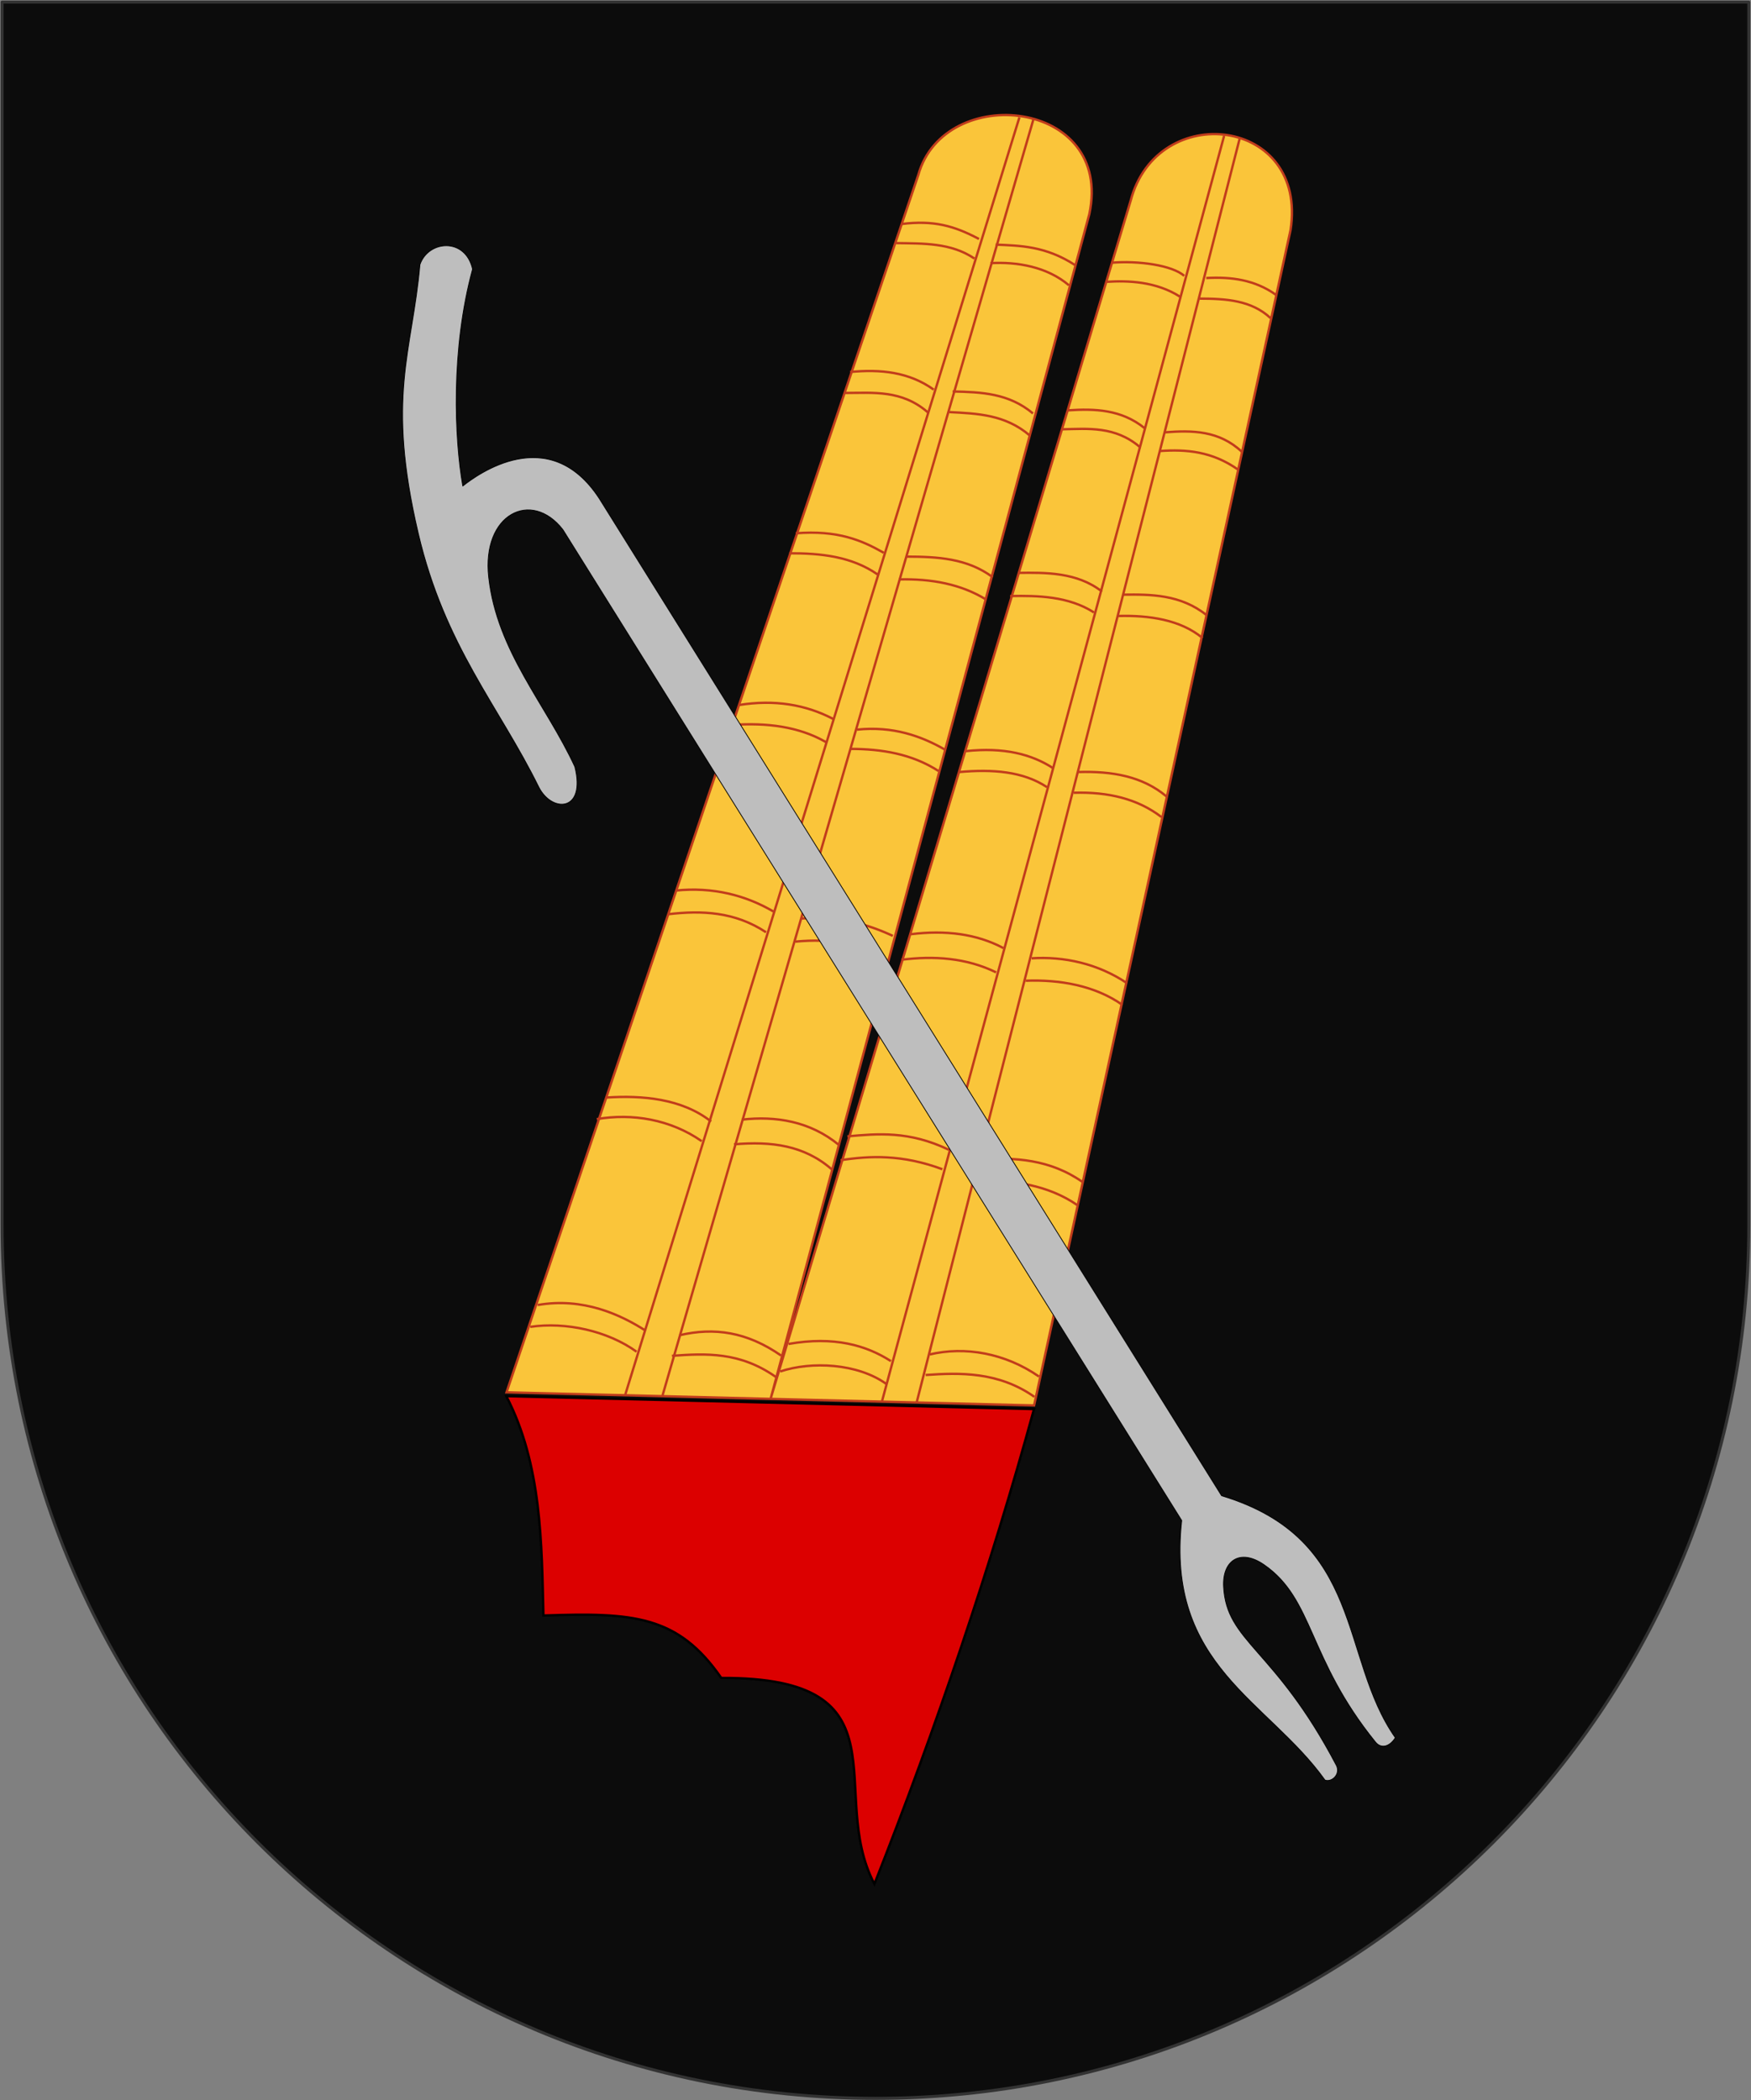 <?xml version="1.0" encoding="UTF-8" standalone="no"?>
<svg
   viewBox="-10 -10 2920 3502"
   version="1.1"
   width="2920"
   height="3502"
   id="svg25"
   xmlns="http://www.w3.org/2000/svg"
   xmlns:svg="http://www.w3.org/2000/svg"
   xmlns:rdf="http://www.w3.org/1999/02/22-rdf-syntax-ns#"
   xmlns:cc="http://creativecommons.org/ns#"
   xmlns:dc="http://purl.org/dc/elements/1.1/">
  <rect x="-10" y="-10" width="2920" height="3502" fill="#808080" stroke="none"/>
  <defs
     id="defs25" />
  <style
     id="style1" />
  <g
     id="g26"
     transform="matrix(2.905,0,0,2.905,-1.739,-1.739)"
     style="stroke-width:0.344">
    <g
       transform="matrix(10.027,0,0,10.027,-1.637,-1.637)"
       id="g25"
       style="stroke-width:0.343">
      <g
         id="g1"
         style="stroke-width:0.343" />
      <g
         id="g23"
         style="stroke-width:0.343">
        <g
           id="g22"
           style="stroke-width:0.343">
          <defs
             id="defs15">
            <pattern
               width="20"
               height="20"
               patternUnits="userSpaceOnUse"
               id="void">
              <rect
                 x="0"
                 y="0"
                 width="20"
                 height="20"
                 fill="#fff"
                 class="light"
                 id="rect1" />
              <rect
                 x="0"
                 y="0"
                 width="10"
                 height="10"
                 fill="#ddd"
                 class="dark"
                 id="rect2" />
              <rect
                 x="10"
                 y="10"
                 width="10"
                 height="10"
                 fill="#ddd"
                 class="dark"
                 id="rect3" />
            </pattern>
            <pattern
               width="4"
               height="4"
               patternUnits="userSpaceOnUse"
               id="selected">
              <rect
                 x="0"
                 y="0"
                 width="4"
                 height="4"
                 fill="#f5f5f5"
                 id="rect4" />
              <g
                 fill="#000"
                 id="g8">
                <circle
                   cx="0"
                   cy="0"
                   r="0.3"
                   id="circle4" />
                <circle
                   cx="4"
                   cy="0"
                   r="0.3"
                   id="circle5" />
                <circle
                   cx="0"
                   cy="4"
                   r="0.3"
                   id="circle6" />
                <circle
                   cx="4"
                   cy="4"
                   r="0.3"
                   id="circle7" />
                <circle
                   cx="2"
                   cy="2"
                   r="0.3"
                   id="circle8" />
              </g>
            </pattern>
            <pattern
               id="ermine"
               width="12.5"
               height="20"
               patternUnits="userSpaceOnUse"
               x="-3.125"
               y="-5">
              <rect
                 x="0"
                 y="0"
                 width="12.5"
                 height="20"
                 fill="#f6f6f6"
                 id="rect8" />
              <g
                 fill="#333333"
                 id="g9">
                <path
                   d="M 47.758,0 C 60.325,15.689 25.137,21.899 44.167,36.607     52.246,41.674 71.274,30.723 54.578,17.322     52.423,16.178 62.12,8.335 47.758,0 Z m 21.182,36.935 c     -3.232,0.327 -6.283,2.29 -9.155,7.193 -3.591,8.335     12.209,22.717 22.981,5.066 C 83.484,47.07 94.076,53.932     100,39.386 89.946,49.846 79.713,37.425 70.378,36.935 Z     M 29.805,37.099 C 20.469,37.589 10.054,50.173 0,39.55     5.924,54.096 16.519,47.07 17.416,49.358 28.009,67.009     43.806,52.627 40.215,44.292 36.984,38.736 33.395,36.936     29.805,37.099 Z m 21.004,10.132 c -8.258,37.262     -23.516,63.577 -40.212,82.535 7.002,-1.961     14.719,-7.192 22.259,-11.932 -4.668,9.806 -9.155,18.141     -13.822,26.803 2.693,-0.981 11.49,-9.644 23.339,-22.392     1.795,17.487 4.305,25.824 8.075,37.755 3.052,-11.93     5.208,-19.941 7.542,-37.918 7.181,8.008 14.002,16.18     23.696,23.044 L 68.221,117.347 c 7.002,4.413     14.723,10.293 22.084,12.744 C 72.711,110.152     57.989,84.494 50.808,47.232 Z"
                   transform="scale(0.062,0.062)"
                   id="path8" />
                <path
                   d="M 47.758,0 C 60.325,15.689 25.137,21.899 44.167,36.607     52.246,41.674 71.274,30.723 54.578,17.322     52.423,16.178 62.12,8.335 47.758,0 Z m 21.182,36.935 c     -3.232,0.327 -6.283,2.29 -9.155,7.193 -3.591,8.335     12.209,22.717 22.981,5.066 C 83.484,47.07 94.076,53.932     100,39.386 89.946,49.846 79.713,37.425 70.378,36.935 Z     M 29.805,37.099 C 20.469,37.589 10.054,50.173 0,39.55     5.924,54.096 16.519,47.07 17.416,49.358 28.009,67.009     43.806,52.627 40.215,44.292 36.984,38.736 33.395,36.936     29.805,37.099 Z m 21.004,10.132 c -8.258,37.262     -23.516,63.577 -40.212,82.535 7.002,-1.961     14.719,-7.192 22.259,-11.932 -4.668,9.806 -9.155,18.141     -13.822,26.803 2.693,-0.981 11.49,-9.644 23.339,-22.392     1.795,17.487 4.305,25.824 8.075,37.755 3.052,-11.93     5.208,-19.941 7.542,-37.918 7.181,8.008 14.002,16.18     23.696,23.044 L 68.221,117.347 c 7.002,4.413     14.723,10.293 22.084,12.744 C 72.711,110.152     57.989,84.494 50.808,47.232 Z"
                   transform="translate(6.25,10) scale(0.062,0.062)"
                   id="path9" />
              </g>
            </pattern>
            <pattern
               id="ermines"
               width="12.5"
               height="20"
               patternUnits="userSpaceOnUse"
               x="-3.125"
               y="-5">
              <rect
                 x="0"
                 y="0"
                 width="12.5"
                 height="20"
                 fill="#333333"
                 id="rect9" />
              <g
                 fill="#f6f6f6"
                 id="g11">
                <path
                   d="M 47.758,0 C 60.325,15.689 25.137,21.899 44.167,36.607     52.246,41.674 71.274,30.723 54.578,17.322     52.423,16.178 62.12,8.335 47.758,0 Z m 21.182,36.935 c     -3.232,0.327 -6.283,2.29 -9.155,7.193 -3.591,8.335     12.209,22.717 22.981,5.066 C 83.484,47.07 94.076,53.932     100,39.386 89.946,49.846 79.713,37.425 70.378,36.935 Z     M 29.805,37.099 C 20.469,37.589 10.054,50.173 0,39.55     5.924,54.096 16.519,47.07 17.416,49.358 28.009,67.009     43.806,52.627 40.215,44.292 36.984,38.736 33.395,36.936     29.805,37.099 Z m 21.004,10.132 c -8.258,37.262     -23.516,63.577 -40.212,82.535 7.002,-1.961     14.719,-7.192 22.259,-11.932 -4.668,9.806 -9.155,18.141     -13.822,26.803 2.693,-0.981 11.49,-9.644 23.339,-22.392     1.795,17.487 4.305,25.824 8.075,37.755 3.052,-11.93     5.208,-19.941 7.542,-37.918 7.181,8.008 14.002,16.18     23.696,23.044 L 68.221,117.347 c 7.002,4.413     14.723,10.293 22.084,12.744 C 72.711,110.152     57.989,84.494 50.808,47.232 Z"
                   transform="scale(0.062,0.062)"
                   id="path10" />
                <path
                   d="M 47.758,0 C 60.325,15.689 25.137,21.899 44.167,36.607     52.246,41.674 71.274,30.723 54.578,17.322     52.423,16.178 62.12,8.335 47.758,0 Z m 21.182,36.935 c     -3.232,0.327 -6.283,2.29 -9.155,7.193 -3.591,8.335     12.209,22.717 22.981,5.066 C 83.484,47.07 94.076,53.932     100,39.386 89.946,49.846 79.713,37.425 70.378,36.935 Z     M 29.805,37.099 C 20.469,37.589 10.054,50.173 0,39.55     5.924,54.096 16.519,47.07 17.416,49.358 28.009,67.009     43.806,52.627 40.215,44.292 36.984,38.736 33.395,36.936     29.805,37.099 Z m 21.004,10.132 c -8.258,37.262     -23.516,63.577 -40.212,82.535 7.002,-1.961     14.719,-7.192 22.259,-11.932 -4.668,9.806 -9.155,18.141     -13.822,26.803 2.693,-0.981 11.49,-9.644 23.339,-22.392     1.795,17.487 4.305,25.824 8.075,37.755 3.052,-11.93     5.208,-19.941 7.542,-37.918 7.181,8.008 14.002,16.18     23.696,23.044 L 68.221,117.347 c 7.002,4.413     14.723,10.293 22.084,12.744 C 72.711,110.152     57.989,84.494 50.808,47.232 Z"
                   transform="translate(6.25,10) scale(0.062,0.062)"
                   id="path11" />
              </g>
            </pattern>
            <pattern
               id="erminois"
               width="12.5"
               height="20"
               patternUnits="userSpaceOnUse"
               x="-3.125"
               y="-5">
              <rect
                 x="0"
                 y="0"
                 width="12.5"
                 height="20"
                 fill="#f2bc51"
                 id="rect11" />
              <g
                 fill="#333333"
                 id="g13">
                <path
                   d="M 47.758,0 C 60.325,15.689 25.137,21.899 44.167,36.607     52.246,41.674 71.274,30.723 54.578,17.322     52.423,16.178 62.12,8.335 47.758,0 Z m 21.182,36.935 c     -3.232,0.327 -6.283,2.29 -9.155,7.193 -3.591,8.335     12.209,22.717 22.981,5.066 C 83.484,47.07 94.076,53.932     100,39.386 89.946,49.846 79.713,37.425 70.378,36.935 Z     M 29.805,37.099 C 20.469,37.589 10.054,50.173 0,39.55     5.924,54.096 16.519,47.07 17.416,49.358 28.009,67.009     43.806,52.627 40.215,44.292 36.984,38.736 33.395,36.936     29.805,37.099 Z m 21.004,10.132 c -8.258,37.262     -23.516,63.577 -40.212,82.535 7.002,-1.961     14.719,-7.192 22.259,-11.932 -4.668,9.806 -9.155,18.141     -13.822,26.803 2.693,-0.981 11.49,-9.644 23.339,-22.392     1.795,17.487 4.305,25.824 8.075,37.755 3.052,-11.93     5.208,-19.941 7.542,-37.918 7.181,8.008 14.002,16.18     23.696,23.044 L 68.221,117.347 c 7.002,4.413     14.723,10.293 22.084,12.744 C 72.711,110.152     57.989,84.494 50.808,47.232 Z"
                   transform="scale(0.062,0.062)"
                   id="path12" />
                <path
                   d="M 47.758,0 C 60.325,15.689 25.137,21.899 44.167,36.607     52.246,41.674 71.274,30.723 54.578,17.322     52.423,16.178 62.12,8.335 47.758,0 Z m 21.182,36.935 c     -3.232,0.327 -6.283,2.29 -9.155,7.193 -3.591,8.335     12.209,22.717 22.981,5.066 C 83.484,47.07 94.076,53.932     100,39.386 89.946,49.846 79.713,37.425 70.378,36.935 Z     M 29.805,37.099 C 20.469,37.589 10.054,50.173 0,39.55     5.924,54.096 16.519,47.07 17.416,49.358 28.009,67.009     43.806,52.627 40.215,44.292 36.984,38.736 33.395,36.936     29.805,37.099 Z m 21.004,10.132 c -8.258,37.262     -23.516,63.577 -40.212,82.535 7.002,-1.961     14.719,-7.192 22.259,-11.932 -4.668,9.806 -9.155,18.141     -13.822,26.803 2.693,-0.981 11.49,-9.644 23.339,-22.392     1.795,17.487 4.305,25.824 8.075,37.755 3.052,-11.93     5.208,-19.941 7.542,-37.918 7.181,8.008 14.002,16.18     23.696,23.044 L 68.221,117.347 c 7.002,4.413     14.723,10.293 22.084,12.744 C 72.711,110.152     57.989,84.494 50.808,47.232 Z"
                   transform="translate(6.25,10) scale(0.062,0.062)"
                   id="path13" />
              </g>
            </pattern>
            <pattern
               id="pean"
               width="12.5"
               height="20"
               patternUnits="userSpaceOnUse"
               x="-3.125"
               y="-5">
              <rect
                 x="0"
                 y="0"
                 width="12.5"
                 height="20"
                 fill="#333333"
                 id="rect13" />
              <g
                 fill="#f2bc51"
                 id="g15">
                <path
                   d="M 47.758,0 C 60.325,15.689 25.137,21.899 44.167,36.607     52.246,41.674 71.274,30.723 54.578,17.322     52.423,16.178 62.12,8.335 47.758,0 Z m 21.182,36.935 c     -3.232,0.327 -6.283,2.29 -9.155,7.193 -3.591,8.335     12.209,22.717 22.981,5.066 C 83.484,47.07 94.076,53.932     100,39.386 89.946,49.846 79.713,37.425 70.378,36.935 Z     M 29.805,37.099 C 20.469,37.589 10.054,50.173 0,39.55     5.924,54.096 16.519,47.07 17.416,49.358 28.009,67.009     43.806,52.627 40.215,44.292 36.984,38.736 33.395,36.936     29.805,37.099 Z m 21.004,10.132 c -8.258,37.262     -23.516,63.577 -40.212,82.535 7.002,-1.961     14.719,-7.192 22.259,-11.932 -4.668,9.806 -9.155,18.141     -13.822,26.803 2.693,-0.981 11.49,-9.644 23.339,-22.392     1.795,17.487 4.305,25.824 8.075,37.755 3.052,-11.93     5.208,-19.941 7.542,-37.918 7.181,8.008 14.002,16.18     23.696,23.044 L 68.221,117.347 c 7.002,4.413     14.723,10.293 22.084,12.744 C 72.711,110.152     57.989,84.494 50.808,47.232 Z"
                   transform="scale(0.062,0.062)"
                   id="path14" />
                <path
                   d="M 47.758,0 C 60.325,15.689 25.137,21.899 44.167,36.607     52.246,41.674 71.274,30.723 54.578,17.322     52.423,16.178 62.12,8.335 47.758,0 Z m 21.182,36.935 c     -3.232,0.327 -6.283,2.29 -9.155,7.193 -3.591,8.335     12.209,22.717 22.981,5.066 C 83.484,47.07 94.076,53.932     100,39.386 89.946,49.846 79.713,37.425 70.378,36.935 Z     M 29.805,37.099 C 20.469,37.589 10.054,50.173 0,39.55     5.924,54.096 16.519,47.07 17.416,49.358 28.009,67.009     43.806,52.627 40.215,44.292 36.984,38.736 33.395,36.936     29.805,37.099 Z m 21.004,10.132 c -8.258,37.262     -23.516,63.577 -40.212,82.535 7.002,-1.961     14.719,-7.192 22.259,-11.932 -4.668,9.806 -9.155,18.141     -13.822,26.803 2.693,-0.981 11.49,-9.644 23.339,-22.392     1.795,17.487 4.305,25.824 8.075,37.755 3.052,-11.93     5.208,-19.941 7.542,-37.918 7.181,8.008 14.002,16.18     23.696,23.044 L 68.221,117.347 c 7.002,4.413     14.723,10.293 22.084,12.744 C 72.711,110.152     57.989,84.494 50.808,47.232 Z"
                   transform="translate(6.25,10) scale(0.062,0.062)"
                   id="path15" />
              </g>
            </pattern>
          </defs>
          <defs
             id="defs16">
            <clipPath
               id="mask_1">
              <path
                 d="m 50,0 h 50 V 70 C 100,97.614 77.614,120 50,120 22.386,120 0,97.614 0,70 V 0 Z"
                 clip-rule="evenodd"
                 fill-rule="evenodd"
                 fill="#ffffff"
                 stroke="none"
                 id="path16" />
            </clipPath>
          </defs>
          <g
             clip-path="url(#mask_1)"
             id="g20"
             style="stroke-width:0.343">
            <g
               id="g19"
               style="stroke-width:0.343">
              <g
                 id="g18"
                 style="stroke-width:0.343">
                <path
                   d="m 50,0 h 50 V 70 C 100,97.614 77.614,120 50,120 22.386,120 0,97.614 0,70 V 0 Z"
                   fill-rule="evenodd"
                   fill="#f0f0f0"
                   id="path17"
                   style="stroke-width:0.343" />
                <rect
                   y="-1000"
                   fill="#f2bc51"
                   width="2000"
                   x="-1000"
                   height="2000"
                   id="rect17"
                   style="fill:#0c0c0c;fill-opacity:1;stroke-width:0.343;stroke-dasharray:none" />
                <g
                   id="g17"
                   style="stroke-width:0.343" />
              </g>
            </g>
          </g>
          <g
             stroke="#333333"
             stroke-width="0.172"
             fill="none"
             stroke-linecap="round"
             stroke-linejoin="round"
             id="g21">
            <path
               d="m 50,0 h 50 V 70 C 100,97.614 77.614,120 50,120 22.386,120 0,97.614 0,70 V 0 Z"
               id="path20"
               style="stroke-width:0.172" />
          </g>
        </g>
      </g>
      <g
         id="g24"
         style="stroke-width:0.343" />
    </g>
    <g
       transform="matrix(3.102,0,0,3.099,-571.55,25.041)"
       id="g20777"
       style="stroke-width:0.438;stroke-dasharray:none">
      <path
         style="fill:#fac53a;fill-opacity:1;fill-rule:evenodd;stroke:#c13c1b;stroke-width:0.438;stroke-linecap:butt;stroke-linejoin:miter;stroke-miterlimit:4;stroke-dasharray:none;stroke-opacity:1"
         d="M 277.072,248.887 353.272,23.412 c 4.822,-17.24 36.189,-14.083 31.647,7.254 L 325.959,250.03 392.57,28.181 c 4.908,-18.729 32.848,-15.521 29.589,5.432 l -47.457,217.704 z"
         id="path2221-5" />
      <path
         style="fill:none;stroke:#c13c1b;stroke-width:0.438;stroke-linecap:butt;stroke-linejoin:miter;stroke-miterlimit:4;stroke-dasharray:none;stroke-opacity:1"
         d="M 299.031,249.369 371.986,12.743 m 2.573,0.429 -68.613,236.286"
         id="path2223-4" />
      <path
         style="fill:none;stroke:#c13c1b;stroke-width:0.438;stroke-linecap:butt;stroke-linejoin:miter;stroke-miterlimit:4;stroke-dasharray:none;stroke-opacity:1"
         d="M 346.542,250.602 409.867,16.174 m 2.859,0.572 -59.751,233.999"
         id="path2225-6" />
      <path
         style="fill:none;stroke:#c13c1b;stroke-width:0.438;stroke-linecap:butt;stroke-linejoin:miter;stroke-miterlimit:4;stroke-dasharray:none;stroke-opacity:1"
         d="m 327.722,245.027 c 5.759,-1.927 14.321,-1.531 19.657,2.327"
         id="path2231-4" />
      <path
         style="fill:none;stroke:#c13c1b;stroke-width:0.438;stroke-linecap:butt;stroke-linejoin:miter;stroke-miterlimit:4;stroke-dasharray:none;stroke-opacity:1"
         d="m 354.636,245.68 c 6.266,-0.446 13.465,-0.648 20.127,4.049"
         id="path2233-7" />
      <path
         style="fill:none;stroke:#c13c1b;stroke-width:0.438;stroke-linecap:butt;stroke-linejoin:miter;stroke-miterlimit:4;stroke-dasharray:none;stroke-opacity:1"
         d="m 329.255,239.928 c 8.446,-1.483 14.389,0.248 18.952,3.184"
         id="path2239-5" />
      <path
         style="fill:none;stroke:#c13c1b;stroke-width:0.438;stroke-linecap:butt;stroke-linejoin:miter;stroke-miterlimit:4;stroke-dasharray:none;stroke-opacity:1"
         d="m 355.408,241.866 c 6.46,-1.515 13.873,-0.29 20.199,4.102"
         id="path2241-5" />
      <path
         style="fill:none;stroke:#c13c1b;stroke-width:0.438;stroke-linecap:butt;stroke-linejoin:miter;stroke-miterlimit:4;stroke-dasharray:none;stroke-opacity:1"
         d="m 293.774,198.285 c 6.548,-1.125 13.622,0.042 19.419,4.086"
         id="path2243-6" />
      <path
         style="fill:none;stroke:#c13c1b;stroke-width:0.438;stroke-linecap:butt;stroke-linejoin:miter;stroke-miterlimit:4;stroke-dasharray:none;stroke-opacity:1"
         d="m 295.558,194.29 c 6.542,-0.433 13.964,0.16 19.373,4.444"
         id="path2245-4" />
      <path
         style="fill:none;stroke:#c13c1b;stroke-width:0.438;stroke-linecap:butt;stroke-linejoin:miter;stroke-miterlimit:4;stroke-dasharray:none;stroke-opacity:1"
         d="m 320.592,198.383 c 6.28,-0.72 12.653,0.285 17.985,4.684"
         id="path2247-1" />
      <path
         style="fill:none;stroke:#c13c1b;stroke-width:0.438;stroke-linecap:butt;stroke-linejoin:miter;stroke-miterlimit:4;stroke-dasharray:none;stroke-opacity:1"
         d="m 319.161,202.952 c 6.95,-0.596 13.014,0.186 18.13,4.66"
         id="path2249-1" />
      <path
         style="fill:none;stroke:#c13c1b;stroke-width:0.438;stroke-linecap:butt;stroke-linejoin:miter;stroke-miterlimit:4;stroke-dasharray:none;stroke-opacity:1"
         d="m 340.152,201.478 c 5.575,-0.49 11.376,-1.075 18.799,2.5"
         id="path2251-0" />
      <path
         style="fill:none;stroke:#c13c1b;stroke-width:0.438;stroke-linecap:butt;stroke-linejoin:miter;stroke-miterlimit:4;stroke-dasharray:none;stroke-opacity:1"
         d="m 338.885,205.902 c 5.403,-0.852 11.458,-1.096 18.841,1.667"
         id="path2253-6" />
      <path
         style="fill:none;stroke:#c13c1b;stroke-width:0.438;stroke-linecap:butt;stroke-linejoin:miter;stroke-miterlimit:4;stroke-dasharray:none;stroke-opacity:1"
         d="m 364.711,205.709 c 6.382,-0.34 12.902,-0.024 18.952,4.22"
         id="path2255-9" />
      <path
         style="fill:none;stroke:#c13c1b;stroke-width:0.438;stroke-linecap:butt;stroke-linejoin:miter;stroke-miterlimit:4;stroke-dasharray:none;stroke-opacity:1"
         d="m 363.675,209.676 c 6.991,-0.211 13.698,0.824 19.078,4.574"
         id="path2257-7" />
      <path
         style="fill:none;stroke:#c13c1b;stroke-width:0.438;stroke-linecap:butt;stroke-linejoin:miter;stroke-miterlimit:4;stroke-dasharray:none;stroke-opacity:1"
         d="m 306.972,160.336 c 6.23,-0.738 12.356,-0.474 18.118,3.336"
         id="path2275-7" />
      <path
         style="fill:none;stroke:#c13c1b;stroke-width:0.438;stroke-linecap:butt;stroke-linejoin:miter;stroke-miterlimit:4;stroke-dasharray:none;stroke-opacity:1"
         d="m 308.387,155.952 c 6.845,-0.718 12.972,0.884 18.065,3.872"
         id="path2277-9" />
      <path
         style="fill:none;stroke:#c13c1b;stroke-width:0.438;stroke-linecap:butt;stroke-linejoin:miter;stroke-miterlimit:4;stroke-dasharray:none;stroke-opacity:1"
         d="m 331.555,161.137 c 6.966,-0.542 12.25,1.006 17.006,3.209"
         id="path2279-3" />
      <path
         style="fill:none;stroke:#c13c1b;stroke-width:0.438;stroke-linecap:butt;stroke-linejoin:miter;stroke-miterlimit:4;stroke-dasharray:none;stroke-opacity:1"
         d="m 330.521,165.41 c 6.585,-0.636 12.113,0.334 16.878,3.336"
         id="path2281-2" />
      <path
         style="fill:none;stroke:#c13c1b;stroke-width:0.438;stroke-linecap:butt;stroke-linejoin:miter;stroke-miterlimit:4;stroke-dasharray:none;stroke-opacity:1"
         d="m 351.941,164.03 c 6.334,-0.774 12.095,-0.084 17.082,2.577"
         id="path2283-5" />
      <path
         style="fill:none;stroke:#c13c1b;stroke-width:0.438;stroke-linecap:butt;stroke-linejoin:miter;stroke-miterlimit:4;stroke-dasharray:none;stroke-opacity:1"
         d="m 350.134,168.773 c 5.975,-0.767 12.027,-0.378 17.534,2.331"
         id="path2285-9" />
      <path
         style="fill:none;stroke:#c13c1b;stroke-width:0.438;stroke-linecap:butt;stroke-linejoin:miter;stroke-miterlimit:4;stroke-dasharray:none;stroke-opacity:1"
         d="m 374.25,168.5 c 5.958,-0.38 12.225,0.959 17.646,4.605"
         id="path2287-9" />
      <path
         style="fill:none;stroke:#c13c1b;stroke-width:0.438;stroke-linecap:butt;stroke-linejoin:miter;stroke-miterlimit:4;stroke-dasharray:none;stroke-opacity:1"
         d="m 373.141,172.652 c 6.288,-0.241 12.817,0.887 17.896,4.47"
         id="path2289-0" />
      <path
         style="fill:none;stroke:#c13c1b;stroke-width:0.438;stroke-linecap:butt;stroke-linejoin:miter;stroke-miterlimit:4;stroke-dasharray:none;stroke-opacity:1"
         d="m 320.135,121.58 c 6.426,-1.024 12.282,-0.138 17.562,2.679"
         id="path2291-2" />
      <path
         style="fill:none;stroke:#c13c1b;stroke-width:0.438;stroke-linecap:butt;stroke-linejoin:miter;stroke-miterlimit:4;stroke-dasharray:none;stroke-opacity:1"
         d="m 318.723,125.283 c 6.502,-0.468 12.464,0.288 17.486,3.184"
         id="path2293-8" />
      <path
         style="fill:none;stroke:#c13c1b;stroke-width:0.438;stroke-linecap:butt;stroke-linejoin:miter;stroke-miterlimit:4;stroke-dasharray:none;stroke-opacity:1"
         d="m 341.911,126.144 c 6.688,-0.692 11.92,1.179 16.4,3.765"
         id="path2295-3" />
      <path
         style="fill:none;stroke:#c13c1b;stroke-width:0.438;stroke-linecap:butt;stroke-linejoin:miter;stroke-miterlimit:4;stroke-dasharray:none;stroke-opacity:1"
         d="m 340.73,129.71 c 5.797,0.019 11.349,0.922 16.273,4.094"
         id="path2297-6" />
      <path
         style="fill:none;stroke:#c13c1b;stroke-width:0.438;stroke-linecap:butt;stroke-linejoin:miter;stroke-miterlimit:4;stroke-dasharray:none;stroke-opacity:1"
         d="m 362.057,130.129 c 7.022,-0.76 12.179,0.553 16.172,3.159"
         id="path2299-6" />
      <path
         style="fill:none;stroke:#c13c1b;stroke-width:0.438;stroke-linecap:butt;stroke-linejoin:miter;stroke-miterlimit:4;stroke-dasharray:none;stroke-opacity:1"
         d="m 360.895,133.995 c 6.111,-0.546 11.763,-0.137 16.198,2.805"
         id="path2301-3" />
      <path
         style="fill:none;stroke:#c13c1b;stroke-width:0.438;stroke-linecap:butt;stroke-linejoin:miter;stroke-miterlimit:4;stroke-dasharray:none;stroke-opacity:1"
         d="m 382.955,133.995 c 6.142,-0.176 11.809,0.767 16.273,4.548"
         id="path2303-7" />
      <path
         style="fill:none;stroke:#c13c1b;stroke-width:0.438;stroke-linecap:butt;stroke-linejoin:miter;stroke-miterlimit:4;stroke-dasharray:none;stroke-opacity:1"
         d="m 382.045,137.836 c 6.335,-0.196 11.841,1.124 16.223,4.498"
         id="path2305-3" />
      <path
         style="fill:none;stroke:#c13c1b;stroke-width:0.438;stroke-linecap:butt;stroke-linejoin:miter;stroke-miterlimit:4;stroke-dasharray:none;stroke-opacity:1"
         d="m 330.583,89.779 c 7.807,-0.628 12.28,1.318 16.299,3.613"
         id="path2307-3" />
      <path
         style="fill:none;stroke:#c13c1b;stroke-width:0.438;stroke-linecap:butt;stroke-linejoin:miter;stroke-miterlimit:4;stroke-dasharray:none;stroke-opacity:1"
         d="m 329.386,93.481 c 5.902,-0.024 11.583,0.601 16.349,3.917"
         id="path2309-8" />
      <path
         style="fill:none;stroke:#c13c1b;stroke-width:0.438;stroke-linecap:butt;stroke-linejoin:miter;stroke-miterlimit:4;stroke-dasharray:none;stroke-opacity:1"
         d="m 351.152,94.1 c 5.632,0.009 11.19,0.296 15.894,3.816"
         id="path2311-4" />
      <path
         style="fill:none;stroke:#c13c1b;stroke-width:0.438;stroke-linecap:butt;stroke-linejoin:miter;stroke-miterlimit:4;stroke-dasharray:none;stroke-opacity:1"
         d="m 349.655,98.323 c 6.112,-0.169 11.526,0.912 16.021,3.639"
         id="path2313-6" />
      <path
         style="fill:none;stroke:#c13c1b;stroke-width:0.438;stroke-linecap:butt;stroke-linejoin:miter;stroke-miterlimit:4;stroke-dasharray:none;stroke-opacity:1"
         d="m 370.268,101.403 c 5.161,-0.105 10.809,0.025 15.507,3.032"
         id="path2327-3" />
      <path
         style="fill:none;stroke:#c13c1b;stroke-width:0.438;stroke-linecap:butt;stroke-linejoin:miter;stroke-miterlimit:4;stroke-dasharray:none;stroke-opacity:1"
         d="m 390.263,105.094 c 5.701,-0.154 11.515,0.682 15.608,4.08"
         id="path2329-0" />
      <path
         style="fill:none;stroke:#c13c1b;stroke-width:0.438;stroke-linecap:butt;stroke-linejoin:miter;stroke-miterlimit:4;stroke-dasharray:none;stroke-opacity:1"
         d="m 371.738,97.11 c 5.097,-0.071 10.892,-0.15 15.53,3.462"
         id="path2335-1" />
      <path
         style="fill:none;stroke:#c13c1b;stroke-width:0.438;stroke-linecap:butt;stroke-linejoin:miter;stroke-miterlimit:4;stroke-dasharray:none;stroke-opacity:1"
         d="m 391.223,101.146 c 5.036,-0.065 10.592,-0.071 15.431,3.816"
         id="path2337-6" />
      <path
         style="fill:none;stroke:#c13c1b;stroke-width:0.438;stroke-linecap:butt;stroke-linejoin:miter;stroke-miterlimit:4;stroke-dasharray:none;stroke-opacity:1"
         d="m 339.72,63.785 c 5.215,-0.004 10.486,-0.616 15.313,3.588"
         id="path2339-5" />
      <path
         style="fill:none;stroke:#c13c1b;stroke-width:0.438;stroke-linecap:butt;stroke-linejoin:miter;stroke-miterlimit:4;stroke-dasharray:none;stroke-opacity:1"
         d="m 340.654,59.903 c 5.584,-0.545 10.887,-0.019 15.465,3.26"
         id="path2341-9" />
      <path
         style="fill:none;stroke:#c13c1b;stroke-width:0.438;stroke-linecap:butt;stroke-linejoin:miter;stroke-miterlimit:4;stroke-dasharray:none;stroke-opacity:1"
         d="m 359.638,63.507 c 5.341,0.127 10.343,0.306 14.858,4.074"
         id="path2343-5" />
      <path
         style="fill:none;stroke:#c13c1b;stroke-width:0.438;stroke-linecap:butt;stroke-linejoin:miter;stroke-miterlimit:4;stroke-dasharray:none;stroke-opacity:1"
         d="m 359,67.329 c 5.176,0.261 10.364,0.45 14.884,4.321"
         id="path2345-8" />
      <path
         style="fill:none;stroke:#c13c1b;stroke-width:0.438;stroke-linecap:butt;stroke-linejoin:miter;stroke-miterlimit:4;stroke-dasharray:none;stroke-opacity:1"
         d="m 379.897,70.519 c 4.883,-0.112 9.796,-0.6 14.353,3.26"
         id="path2347-5" />
      <path
         style="fill:none;stroke:#c13c1b;stroke-width:0.438;stroke-linecap:butt;stroke-linejoin:miter;stroke-miterlimit:4;stroke-dasharray:none;stroke-opacity:1"
         d="m 380.984,67.007 c 4.968,-0.334 9.848,-0.172 14.151,3.285"
         id="path2349-9" />
      <path
         style="fill:none;stroke:#c13c1b;stroke-width:0.438;stroke-linecap:butt;stroke-linejoin:miter;stroke-miterlimit:4;stroke-dasharray:none;stroke-opacity:1"
         d="m 398.95,71.075 c 5.043,-0.392 9.996,-0.334 14.176,3.588"
         id="path2351-1" />
      <path
         style="fill:none;stroke:#c13c1b;stroke-width:0.438;stroke-linecap:butt;stroke-linejoin:miter;stroke-miterlimit:4;stroke-dasharray:none;stroke-opacity:1"
         d="m 398.041,74.537 c 4.81,-0.337 9.619,0.058 14.429,3.462"
         id="path2353-4" />
      <path
         style="fill:none;stroke:#c13c1b;stroke-width:0.438;stroke-linecap:butt;stroke-linejoin:miter;stroke-miterlimit:4;stroke-dasharray:none;stroke-opacity:1"
         d="m 405.374,46.309 c 4.815,0.014 9.533,0.287 13.089,3.614"
         id="path2371-0" />
      <path
         style="fill:none;stroke:#c13c1b;stroke-width:0.438;stroke-linecap:butt;stroke-linejoin:miter;stroke-miterlimit:4;stroke-dasharray:none;stroke-opacity:1"
         d="m 406.556,42.5 c 4.596,-0.26 9.012,0.309 12.938,3.133"
         id="path2373-6" />
      <path
         style="fill:none;stroke:#c13c1b;stroke-width:0.438;stroke-linecap:butt;stroke-linejoin:miter;stroke-miterlimit:4;stroke-dasharray:none;stroke-opacity:1"
         d="m 388.986,39.671 c 4.967,-0.429 11.27,0.446 13.494,2.426"
         id="path2375-2" />
      <path
         style="fill:none;stroke:#c13c1b;stroke-width:0.438;stroke-linecap:butt;stroke-linejoin:miter;stroke-miterlimit:4;stroke-dasharray:none;stroke-opacity:1"
         d="m 388.177,43.196 c 3.906,-0.245 9.066,-0.08 13.51,2.747"
         id="path2377-3" />
      <path
         style="fill:none;stroke:#c13c1b;stroke-width:0.438;stroke-linecap:butt;stroke-linejoin:miter;stroke-miterlimit:4;stroke-dasharray:none;stroke-opacity:1"
         d="m 367.585,36.31 c 4.512,0.193 9.221,0.244 14.656,3.762"
         id="path2379-3" />
      <path
         style="fill:none;stroke:#c13c1b;stroke-width:0.438;stroke-linecap:butt;stroke-linejoin:miter;stroke-miterlimit:4;stroke-dasharray:none;stroke-opacity:1"
         d="m 366.609,39.747 c 4.927,-0.298 10.51,0.667 14.533,4.091"
         id="path2381-5" />
      <path
         style="fill:none;stroke:#c13c1b;stroke-width:0.438;stroke-linecap:butt;stroke-linejoin:miter;stroke-miterlimit:4;stroke-dasharray:none;stroke-opacity:1"
         d="m 350.141,32.496 c 6.009,-0.745 9.766,0.335 14.365,2.771"
         id="path2383-1" />
      <path
         style="fill:none;stroke:#c13c1b;stroke-width:0.438;stroke-linecap:butt;stroke-linejoin:miter;stroke-miterlimit:4;stroke-dasharray:none;stroke-opacity:1"
         d="m 349.154,36.029 c 5.061,0.078 10.181,-0.076 14.504,2.861"
         id="path2385-5" />
      <path
         style="fill:#dc0000;fill-opacity:1;fill-rule:evenodd;stroke:#000000;stroke-width:0.438;stroke-linecap:butt;stroke-linejoin:miter;stroke-dasharray:none;stroke-opacity:1"
         d="m 374.687,251.99 -97.66,-2.394 c 6.603,12.679 6.544,27.432 6.873,40.635 16.52,-0.573 24.867,-0.096 32.914,11.565 35.078,-0.181 19.388,21.139 28.338,38.163 11.488,-29.144 21.548,-58.824 29.534,-87.968 z"
         id="path2405-2" />
      <path
         id="path5983"
         d="m 281.467,236.762 c 6.543,-0.969 14.326,0.742 19.662,4.601"
         style="fill:none;stroke:#c13c1b;stroke-width:0.438;stroke-linecap:butt;stroke-linejoin:miter;stroke-miterlimit:4;stroke-dasharray:none;stroke-opacity:1" />
      <path
         id="path5985"
         d="m 307.691,242.125 c 6.266,-0.446 12.56,-0.777 19.222,3.92"
         style="fill:none;stroke:#c13c1b;stroke-width:0.438;stroke-linecap:butt;stroke-linejoin:miter;stroke-miterlimit:4;stroke-dasharray:none;stroke-opacity:1" />
      <path
         id="path5987"
         d="m 282.825,232.72 c 8.446,-1.483 15.444,1.83 20.006,4.766"
         style="fill:none;stroke:#c13c1b;stroke-width:0.438;stroke-linecap:butt;stroke-linejoin:miter;stroke-miterlimit:4;stroke-dasharray:none;stroke-opacity:1" />
      <path
         id="path5989"
         d="m 309.065,238.319 c 6.46,-1.515 12.485,-0.639 18.811,3.754"
         style="fill:none;stroke:#c13c1b;stroke-width:0.438;stroke-linecap:butt;stroke-linejoin:miter;stroke-miterlimit:4;stroke-dasharray:none;stroke-opacity:1" />
    </g>
    <path
       id="path2722"
       d="m 306.503,449.065 c -22.982,-46.695 -54.021,-80.926 -69.221,-145.643 -18.549,-78.976 -3.477,-104.065 0.934,-154.387 4.817,-14.023 26.081,-15.756 30.225,2.617 -12.624,46.336 -10.369,97.454 -5.615,124.471 8.348,-6.603 49.51,-36.833 78.27,7.066 l 357.328,572.518 c 82.39,24.887 67.366,92.838 99.725,138.902 -3.448,5.421 -8.293,6.346 -11.387,2.503 -39.022,-48.156 -35.322,-82.065 -64.05,-101.848 -13.735,-9.458 -23.902,-2.283 -23.151,12.586 1.618,32.037 29.3,35.114 64.708,102.574 2.577,4.911 -2.36,9.868 -6.477,8.521 -32.924,-46.015 -91.453,-65.625 -82.275,-149.034 L 320.292,301.202 c -17.993,-23.278 -46.685,-9.096 -42.589,27.328 4.801,42.696 32.763,72.631 49.453,108.742 6.478,25.92 -13.075,26.562 -20.651,11.794 z"
       style="fill:#bebebe;fill-opacity:1;fill-rule:evenodd;stroke:#000000;stroke-width:0.452;stroke-linecap:round;stroke-linejoin:round;stroke-dasharray:none;stroke-opacity:1" />
  </g>
</svg>

